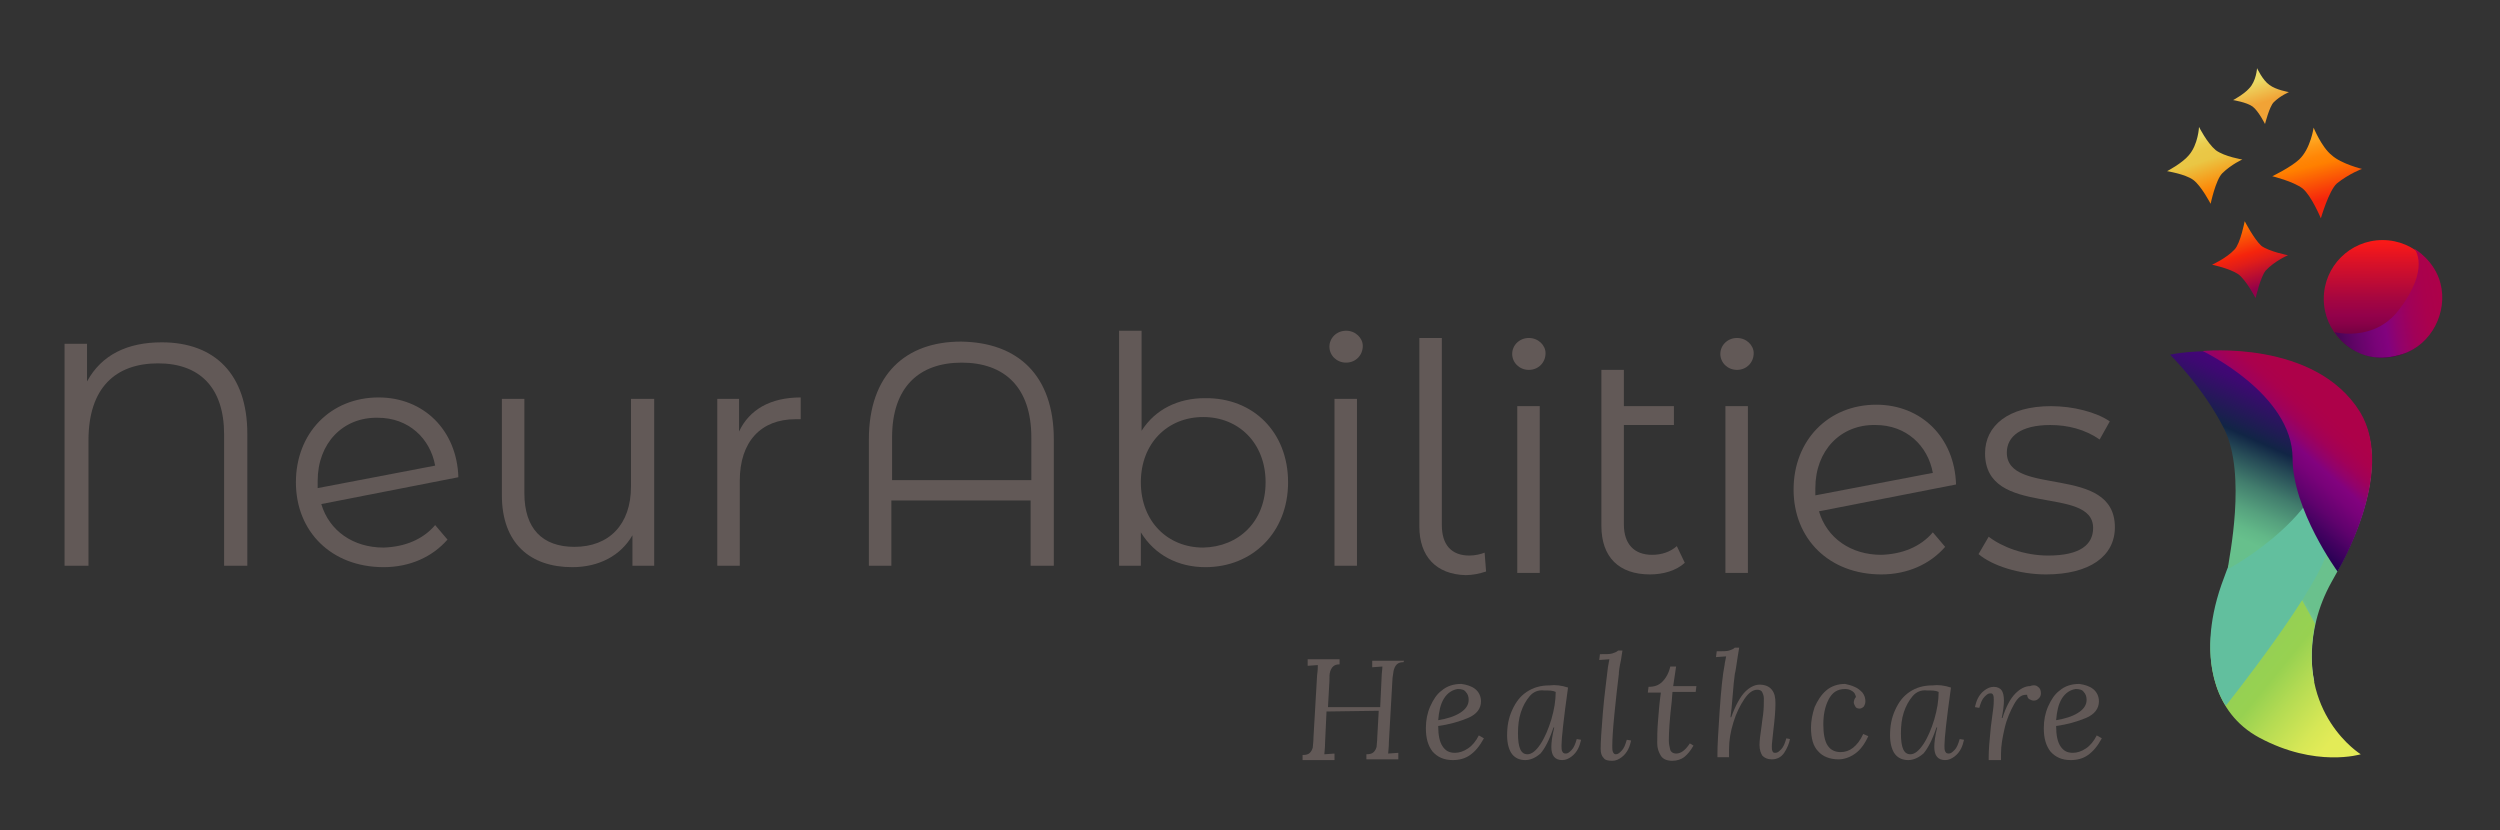 <?xml version="1.0" encoding="UTF-8"?>
<!-- Generator: Adobe Illustrator 21.1.0, SVG Export Plug-In . SVG Version: 6.00 Build 0)  -->
<svg xmlns="http://www.w3.org/2000/svg" xmlns:xlink="http://www.w3.org/1999/xlink" version="1.1" x="0px" y="0px" viewBox="0 0 344.7 114.5" xml:space="preserve">
<rect x="0" y="0" width="344.7" height="114.5" fill="#333333" stroke="none"/>
<g id="Layer_1">
</g>
<g id="Layer_2">
</g>
<g id="Layer_3">
</g>
<g id="Layer_4">
	<g>
		<path fill="#625957" d="M193.5,91.3c-0.4,0-0.7,0.1-0.9,0.3c-0.2,0.2-0.3,0.4-0.4,0.7c-0.1,0.3-0.1,0.7-0.2,1.2l-0.5,8.8    c0,0.8-0.1,1.3-0.1,1.6l1.4-0.1l0,0.9h-4.4l0-0.7c0.5,0,0.8-0.1,1-0.3c0.2-0.2,0.3-0.4,0.4-0.7c0-0.3,0.1-0.8,0.1-1.4l0.2-3.6    l-7.2,0.1l-0.2,4.3c0,0.8-0.1,1.3-0.1,1.6l1.4-0.1l0,0.9h-4.4l0-0.7c0.5,0,0.8-0.1,1-0.3c0.2-0.2,0.3-0.4,0.4-0.7    c0-0.3,0.1-0.7,0.1-1.4l0.5-8.6c0.1-0.7,0.1-1.1,0.1-1.4l-1.4,0.1l0-0.9h4.4l0,0.7c-0.4,0-0.7,0.1-0.9,0.3    c-0.2,0.2-0.3,0.4-0.4,0.7s-0.1,0.7-0.1,1.3l-0.2,3.6h7.2l0.2-4.2c0-0.5,0.1-0.9,0.1-1.4l-1.4,0.1l0-0.9h4.4L193.5,91.3z"></path>
		<path fill="#625957" d="M203.4,95c0.5,0.4,0.8,1,0.8,1.7c0,1-0.6,1.8-1.8,2.3c-1.2,0.5-2.6,0.9-4.1,1.1c0,1.3,0.2,2.2,0.6,2.8    c0.4,0.6,0.9,0.9,1.7,0.9c0.6,0,1.2-0.2,1.8-0.6c0.6-0.4,1.1-1,1.5-1.8l0.7,0.4c-0.6,1.1-1.2,1.8-1.9,2.3s-1.5,0.7-2.4,0.7    c-1.2,0-2.1-0.4-2.8-1.2c-0.6-0.8-0.9-1.8-0.9-3.2c0-1.1,0.2-2.1,0.6-3c0.4-0.9,0.9-1.7,1.6-2.2c0.7-0.6,1.6-0.9,2.7-0.9    C202.2,94.4,202.9,94.6,203.4,95z M199.1,96.3c-0.5,0.8-0.7,1.8-0.8,3c1.2-0.2,2.2-0.5,3-1c0.8-0.5,1.2-1.1,1.2-1.8    c0-0.4-0.1-0.8-0.4-1.1c-0.2-0.3-0.6-0.4-1.1-0.4C200.3,95.1,199.6,95.5,199.1,96.3z"></path>
		<path fill="#625957" d="M216.2,94.8c-0.6,4.3-0.9,7-0.9,8c0,0.3,0,0.6,0.1,0.8c0.1,0.2,0.2,0.3,0.5,0.3c0.3,0,0.5-0.2,0.8-0.5    c0.3-0.3,0.5-0.8,0.7-1.5l0.6,0.1c-0.1,0.4-0.2,0.8-0.4,1.2c-0.2,0.4-0.5,0.8-0.9,1.1s-0.8,0.5-1.3,0.5c-1,0-1.5-0.6-1.5-1.8    c0-0.6,0.1-1.5,0.4-2.7h-0.1c-0.6,1.8-1.2,2.9-1.8,3.6c-0.7,0.6-1.4,0.9-2.1,0.9c-0.8,0-1.4-0.3-1.8-0.8s-0.7-1.4-0.7-2.6    c0-1.3,0.2-2.4,0.7-3.5s1.1-1.9,2-2.5c0.9-0.6,1.9-0.9,3.2-0.9C214.4,94.4,215.3,94.5,216.2,94.8z M210.9,96    c-0.5,0.6-0.9,1.3-1.2,2.2c-0.3,0.9-0.4,1.9-0.4,2.9c0,2,0.4,2.9,1.3,2.9c0.6,0,1.2-0.5,1.8-1.4c0.6-0.9,1.1-2.1,1.5-3.4    c0.4-1.4,0.6-2.6,0.6-3.8c-0.4-0.2-0.9-0.2-1.6-0.2C212.1,95.1,211.4,95.4,210.9,96z"></path>
		<path fill="#625957" d="M223.5,91c-0.2,0.9-0.3,1.6-0.3,2c-0.2,1.6-0.4,3.4-0.6,5.4s-0.3,3.5-0.3,4.5c0,0.3,0,0.6,0.1,0.8    c0.1,0.2,0.2,0.3,0.4,0.3c0.3,0,0.5-0.2,0.8-0.5c0.3-0.3,0.5-0.8,0.7-1.5l0.6,0.1c-0.1,0.4-0.2,0.8-0.4,1.2    c-0.2,0.4-0.5,0.8-0.9,1.1s-0.8,0.5-1.3,0.5c-0.6,0-1-0.1-1.2-0.4c-0.3-0.3-0.4-0.7-0.4-1.3c0-0.9,0.1-2.5,0.3-4.9    s0.5-4.5,0.7-6.3l0.2-1.1l-1.4,0.1l0.1-0.8c0.8,0,1.4,0,1.7-0.1c0.3-0.1,0.6-0.2,0.8-0.4h0.6L223.5,91z"></path>
		<path fill="#625957" d="M230.7,94.6h3.2l-0.1,0.8l-3.2,0l-0.1,1.3c-0.3,2.5-0.4,4.3-0.4,5.4c0,0.5,0.1,0.9,0.2,1.3    c0.1,0.3,0.4,0.5,0.8,0.5c0.7,0,1.3-0.5,1.9-1.4l0.5,0.3c-0.4,0.7-0.8,1.2-1.3,1.6c-0.4,0.3-1,0.5-1.6,0.5c-0.7,0-1.3-0.2-1.6-0.7    s-0.5-1-0.5-1.7c0-0.8,0-1.8,0.1-3c0.1-1.3,0.2-2.6,0.4-4l-1.8,0l0.1-0.8c0.8,0,1.4-0.2,1.9-0.7c0.5-0.5,0.9-1.2,1.1-2.1h0.8    L230.7,94.6z"></path>
		<path fill="#625957" d="M239.6,90.5c-0.2,1.3-0.3,2.1-0.4,2.4c-0.1,0.7-0.2,1.7-0.3,3c-0.1,1.3-0.2,2.3-0.3,3h0.1    c0.6-1.7,1.3-2.9,1.9-3.5c0.6-0.6,1.3-1,2-1c0.7,0,1.3,0.2,1.7,0.7c0.4,0.5,0.5,1.1,0.5,1.9c0,0.9-0.1,2.2-0.3,3.8    c-0.1,1.1-0.2,1.7-0.2,2.1c0,0.3,0,0.5,0.1,0.7s0.2,0.2,0.4,0.2c0.3,0,0.5-0.2,0.8-0.5c0.3-0.3,0.5-0.8,0.7-1.5l0.5,0.1    c-0.1,0.6-0.4,1.3-0.8,1.9c-0.4,0.6-1,0.9-1.7,0.9c-0.6,0-1-0.2-1.3-0.5c-0.2-0.3-0.4-0.8-0.4-1.5c0-0.5,0.1-1.4,0.3-2.7    c0-0.2,0.1-0.7,0.2-1.5c0.1-0.8,0.1-1.6,0.1-2.2c0-0.3-0.1-0.6-0.2-0.8c-0.1-0.3-0.4-0.4-0.7-0.4c-0.6,0-1.2,0.4-1.8,1.3    c-0.6,0.9-1.1,1.9-1.5,3.2c-0.4,1.3-0.6,2.5-0.6,3.7c0,0.3,0,0.6,0,1.1h-1.6c0-0.1,0-0.3,0-0.5c0-1,0.1-2.9,0.3-5.8    c0.2-2.9,0.4-5,0.7-6.5c0-0.2,0.1-0.5,0.2-1.1l-1.4,0.1l0.1-0.8c0.8,0,1.4,0,1.7-0.1c0.3-0.1,0.6-0.2,0.8-0.4h0.6L239.6,90.5z"></path>
		<path fill="#625957" d="M255.7,94.7c0.5,0.2,0.8,0.5,1.1,0.8c0.3,0.4,0.4,0.8,0.4,1.2c0,0.3-0.1,0.5-0.2,0.7    c-0.2,0.2-0.4,0.3-0.6,0.3c-0.3,0-0.5-0.1-0.6-0.3c-0.1-0.2-0.2-0.4-0.2-0.5c0-0.3,0.1-0.6,0.3-0.8c-0.1-0.4-0.2-0.6-0.5-0.8    s-0.6-0.3-1-0.3c-1.1,0-1.8,0.5-2.3,1.5c-0.5,1-0.7,2.1-0.7,3.4c0,1.3,0.2,2.3,0.6,2.9c0.4,0.6,1,0.9,1.8,0.9    c0.6,0,1.2-0.2,1.7-0.6c0.5-0.4,1-1,1.4-1.9l0.7,0.3c-0.5,1.1-1.1,1.9-1.8,2.4c-0.7,0.5-1.5,0.8-2.3,0.8c-1.2,0-2.2-0.4-2.8-1.1    c-0.7-0.7-1-1.8-1-3.3c0-0.9,0.2-1.9,0.5-2.8c0.4-0.9,0.9-1.7,1.6-2.3c0.7-0.6,1.6-0.9,2.6-0.9C254.8,94.4,255.3,94.5,255.7,94.7z    "></path>
		<path fill="#625957" d="M269,94.8c-0.6,4.3-0.9,7-0.9,8c0,0.3,0,0.6,0.1,0.8c0.1,0.2,0.2,0.3,0.5,0.3c0.3,0,0.5-0.2,0.8-0.5    c0.3-0.3,0.5-0.8,0.7-1.5l0.6,0.1c-0.1,0.4-0.2,0.8-0.4,1.2c-0.2,0.4-0.5,0.8-0.9,1.1s-0.8,0.5-1.3,0.5c-1,0-1.5-0.6-1.5-1.8    c0-0.6,0.1-1.5,0.4-2.7h-0.1c-0.6,1.8-1.2,2.9-1.8,3.6c-0.7,0.6-1.4,0.9-2.1,0.9c-0.8,0-1.4-0.3-1.8-0.8s-0.7-1.4-0.7-2.6    c0-1.3,0.2-2.4,0.7-3.5s1.1-1.9,2-2.5c0.9-0.6,1.9-0.9,3.2-0.9C267.2,94.4,268.1,94.5,269,94.8z M263.7,96    c-0.5,0.6-0.9,1.3-1.2,2.2c-0.3,0.9-0.4,1.9-0.4,2.9c0,2,0.4,2.9,1.3,2.9c0.6,0,1.2-0.5,1.8-1.4c0.6-0.9,1.1-2.1,1.5-3.4    c0.4-1.4,0.6-2.6,0.6-3.8c-0.4-0.2-0.9-0.2-1.6-0.2C264.9,95.1,264.2,95.4,263.7,96z"></path>
		<path fill="#625957" d="M281,94.7c0.3,0.2,0.4,0.5,0.4,0.9c0,0.3-0.1,0.5-0.3,0.7c-0.2,0.2-0.4,0.3-0.7,0.3    c-0.2,0-0.4-0.1-0.6-0.2c-0.2-0.1-0.3-0.4-0.3-0.6c-0.1,0-0.1,0-0.2,0c-0.6,0-1.1,0.4-1.6,1.3c-0.5,0.9-1,2-1.3,3.3    c-0.3,1.3-0.5,2.4-0.5,3.5c0,0.1,0,0.4,0,0.9h-1.7c0-0.1,0-0.3,0-0.5c0-0.8,0.1-2.2,0.3-4.1l0.3-2.3c0.1-0.7,0.1-1.2,0.1-1.4    c0-0.3,0-0.5-0.1-0.7s-0.2-0.2-0.4-0.2c-0.3,0-0.5,0.2-0.8,0.5c-0.3,0.3-0.5,0.8-0.7,1.5l-0.6-0.1c0.1-0.4,0.2-0.8,0.4-1.2    c0.2-0.4,0.5-0.8,0.9-1.1c0.4-0.3,0.8-0.5,1.3-0.5c0.5,0,0.9,0.2,1.1,0.5c0.2,0.3,0.3,0.8,0.3,1.4c0,0.6-0.1,1.4-0.3,2.4h0.1    c0.5-1.6,1.1-2.7,1.8-3.4c0.6-0.6,1.3-1,2-1C280.4,94.4,280.8,94.5,281,94.7z"></path>
		<path fill="#625957" d="M288.6,95c0.5,0.4,0.8,1,0.8,1.7c0,1-0.6,1.8-1.8,2.3c-1.2,0.5-2.6,0.9-4.1,1.1c0,1.3,0.2,2.2,0.6,2.8    c0.4,0.6,0.9,0.9,1.7,0.9c0.6,0,1.2-0.2,1.8-0.6c0.6-0.4,1.1-1,1.5-1.8l0.7,0.4c-0.6,1.1-1.2,1.8-1.9,2.3s-1.5,0.7-2.4,0.7    c-1.2,0-2.1-0.4-2.8-1.2c-0.6-0.8-0.9-1.8-0.9-3.2c0-1.1,0.2-2.1,0.6-3c0.4-0.9,0.9-1.7,1.6-2.2c0.7-0.6,1.6-0.9,2.7-0.9    C287.4,94.4,288.1,94.6,288.6,95z M284.3,96.3c-0.5,0.8-0.7,1.8-0.8,3c1.2-0.2,2.2-0.5,3-1c0.8-0.5,1.2-1.1,1.2-1.8    c0-0.4-0.1-0.8-0.4-1.1c-0.2-0.3-0.6-0.4-1.1-0.4C285.5,95.1,284.8,95.5,284.3,96.3z"></path>
	</g>
	<g>
		
			<linearGradient id="SVGID_1_" gradientUnits="userSpaceOnUse" x1="4006.267" y1="2587.782" x2="3980.456" y2="2578.223" gradientTransform="matrix(-0.556 0.831 -0.831 -0.556 4689.283 -1806.243)">
			<stop offset="0" style="stop-color:#B6E3CD"></stop>
			<stop offset="0.22" style="stop-color:#6AC18D"></stop>
		</linearGradient>
		<path fill="url(#SVGID_1_)" d="M319.1,94c0,0-1.7-6.5,2.4-13.8c7.3-12.8,5.9-19.8,4-22.9c-1.1-1.8-2-2.7-2-2.7s-19,7.6-13.5,27    C311.2,85.7,319.1,94,319.1,94z"></path>
		
			<linearGradient id="SVGID_2_" gradientUnits="userSpaceOnUse" x1="5245.965" y1="-1348.693" x2="5275.466" y2="-1351.856" gradientTransform="matrix(-0.704 -0.71 0.71 -0.704 4978.723 2877.667)">
			<stop offset="0.177" style="stop-color:#E3EB57"></stop>
			<stop offset="0.272" style="stop-color:#D6E756"></stop>
			<stop offset="0.446" style="stop-color:#B4DB53"></stop>
			<stop offset="0.575" style="stop-color:#97D151"></stop>
			<stop offset="0.702" style="stop-color:#95D054"></stop>
			<stop offset="0.779" style="stop-color:#8ECE5C"></stop>
			<stop offset="0.843" style="stop-color:#84CA6B"></stop>
			<stop offset="0.899" style="stop-color:#75C57F"></stop>
			<stop offset="0.929" style="stop-color:#6AC18D"></stop>
		</linearGradient>
		<path fill="url(#SVGID_2_)" d="M304.9,87.2c1.2-9.9,7.9-12.8,7.9-12.8s6.4,11.6,6.4,11.6c-2.6,12.5,6.3,18,6.3,18s-6.2,1.9-14-2.3    C305,98.2,304.4,91,304.9,87.2z"></path>
		<path fill="#62BF9E" d="M306.9,97.3c0,0-4.4-5.8-0.6-16.7c3.8-10.8,9.8-19.6,9.8-19.6s6.5,4.4,4.9,14.5    C320.2,80.6,306.9,97.3,306.9,97.3z"></path>
		
			<linearGradient id="SVGID_3_" gradientUnits="userSpaceOnUse" x1="4211.783" y1="2525.88" x2="4184.418" y2="2532.744" gradientTransform="matrix(-0.619 0.786 -0.786 -0.619 4891.567 -1670.764)">
			<stop offset="0.203" style="stop-color:#67C08C"></stop>
			<stop offset="0.26" style="stop-color:#62B888"></stop>
			<stop offset="0.349" style="stop-color:#56A17E"></stop>
			<stop offset="0.461" style="stop-color:#427D6D"></stop>
			<stop offset="0.587" style="stop-color:#264A56"></stop>
			<stop offset="0.671" style="stop-color:#112545"></stop>
			<stop offset="0.725" style="stop-color:#1C1E50"></stop>
			<stop offset="0.903" style="stop-color:#3D0971"></stop>
			<stop offset="1" style="stop-color:#4A017D"></stop>
		</linearGradient>
		<path fill="url(#SVGID_3_)" d="M307.2,78.2c0,0.1,0.2,0.1,0.3,0.1c0.5-0.3,17.9-9.9,12.6-21.4c-5.2-11.4-20.9-8-20.9-8    s4.6,4.5,7.5,10.3C309.8,65.5,307.3,77.1,307.2,78.2z"></path>
		
			<linearGradient id="SVGID_4_" gradientUnits="userSpaceOnUse" x1="4327.169" y1="2451.144" x2="4346.188" y2="2451.144" gradientTransform="matrix(-0.664 0.748 -0.748 -0.664 5028.411 -1554.225)">
			<stop offset="0.11" style="stop-color:#AD0149"></stop>
			<stop offset="0.201" style="stop-color:#AA014D"></stop>
			<stop offset="0.288" style="stop-color:#A10158"></stop>
			<stop offset="0.374" style="stop-color:#91026C"></stop>
			<stop offset="0.435" style="stop-color:#82027E"></stop>
			<stop offset="0.52" style="stop-color:#780279"></stop>
			<stop offset="0.662" style="stop-color:#5F026D"></stop>
			<stop offset="0.843" style="stop-color:#35015A"></stop>
			<stop offset="1" style="stop-color:#0B0146"></stop>
		</linearGradient>
		<path fill="url(#SVGID_4_)" d="M322.3,78.8c0,0-6.2-8.5-6.2-15.6c0-8.9-12.4-14.8-12.4-14.8s15.5-1.6,21.7,8.4    C330.5,65.2,322.3,78.8,322.3,78.8z"></path>
		
			<linearGradient id="SVGID_5_" gradientUnits="userSpaceOnUse" x1="510.48" y1="-502.741" x2="512.118" y2="-518.844" gradientTransform="matrix(0.995 -0.102 0.102 0.995 -127.924 601.601)">
			<stop offset="0" style="stop-color:#360035"></stop>
			<stop offset="5.486909e-02" style="stop-color:#490039"></stop>
			<stop offset="0.189" style="stop-color:#710142"></stop>
			<stop offset="0.296" style="stop-color:#8A0148"></stop>
			<stop offset="0.36" style="stop-color:#93014A"></stop>
			<stop offset="0.506" style="stop-color:#A60640"></stop>
			<stop offset="0.802" style="stop-color:#D81128"></stop>
			<stop offset="1" style="stop-color:#FD1A16"></stop>
		</linearGradient>
		<circle fill="url(#SVGID_5_)" cx="328.5" cy="41.2" r="8.1"></circle>
		
			<linearGradient id="SVGID_6_" gradientUnits="userSpaceOnUse" x1="3336.765" y1="-2520.242" x2="3346.548" y2="-2524.099" gradientTransform="matrix(7.732559e-02 -0.997 0.997 7.732559e-02 2566.408 3562.435)">
			<stop offset="0.108" style="stop-color:#93014A"></stop>
			<stop offset="0.22" style="stop-color:#AD0A39"></stop>
			<stop offset="0.461" style="stop-color:#E11D19"></stop>
			<stop offset="0.579" style="stop-color:#F5240C"></stop>
			<stop offset="1" style="stop-color:#FF8000"></stop>
		</linearGradient>
		<path fill="url(#SVGID_6_)" d="M309.5,30.5c0,0-0.6,3.1-1.4,3.9c-1.1,1.2-3.1,2.1-3.1,2.1s2.4,0.5,3.6,1.3    c1.1,0.8,2.4,3.3,2.4,3.3s0.7-3,1.4-3.8c1.2-1.3,3.2-2.2,3.1-2.1c0,0-2.6-0.5-3.7-1.3C310.8,33,309.5,30.5,309.5,30.5z"></path>
		
			<linearGradient id="SVGID_7_" gradientUnits="userSpaceOnUse" x1="3173.479" y1="-2529.852" x2="3184.568" y2="-2534.224" gradientTransform="matrix(0.147 -1.032 0.99 0.141 2357.623 3661.865)">
			<stop offset="0.187" style="stop-color:#F5240C"></stop>
			<stop offset="0.587" style="stop-color:#FF8000"></stop>
			<stop offset="0.674" style="stop-color:#FF8606"></stop>
			<stop offset="0.794" style="stop-color:#FE9815"></stop>
			<stop offset="0.865" style="stop-color:#FEA621"></stop>
		</linearGradient>
		<path fill="url(#SVGID_7_)" d="M319,17.6c0,0-0.4,2.9-2,4.4c-1.2,1.1-3.7,2.3-3.7,2.3s2.9,0.7,4.2,1.7c1.2,1,2.5,4.1,2.5,4.1    s1.1-3.8,2.2-4.8c1.6-1.3,3.6-2.1,3.5-2c0,0-2.9-0.7-4.2-1.9C320.1,20.3,319,17.6,319,17.6z"></path>
		
			<linearGradient id="SVGID_8_" gradientUnits="userSpaceOnUse" x1="3378.27" y1="-2522.817" x2="3387.669" y2="-2526.522" gradientTransform="matrix(6.199430e-02 -1.04 0.998 5.948199e-02 2614.461 3692.51)">
			<stop offset="0.265" style="stop-color:#FF8000"></stop>
			<stop offset="0.692" style="stop-color:#EAC644"></stop>
			<stop offset="0.826" style="stop-color:#EAC847"></stop>
			<stop offset="0.907" style="stop-color:#EBCD4F"></stop>
			<stop offset="0.974" style="stop-color:#EBD65D"></stop>
			<stop offset="1" style="stop-color:#ECDB65"></stop>
		</linearGradient>
		<path fill="url(#SVGID_8_)" d="M303.2,17.5c0,0-0.1,2.4-1.4,3.9c-0.9,1.1-3,2.2-3,2.2s2.5,0.4,3.6,1.2c1.1,0.8,2.4,3.3,2.4,3.3    s0.7-3.3,1.6-4.2c1.2-1.2,2.9-2,2.8-1.9c0,0-2.5-0.4-3.7-1.3C304.3,19.7,303.2,17.5,303.2,17.5z"></path>
		
			<linearGradient id="SVGID_9_" gradientUnits="userSpaceOnUse" x1="3329.993" y1="-2528.543" x2="3336.902" y2="-2531.266" gradientTransform="matrix(8.746640e-02 -1.039 0.997 8.392181e-02 2541.177 3687.615)">
			<stop offset="0.156" style="stop-color:#F1A336"></stop>
			<stop offset="0.557" style="stop-color:#ECDB65"></stop>
			<stop offset="0.674" style="stop-color:#ECDC68"></stop>
			<stop offset="0.746" style="stop-color:#EDDE70"></stop>
			<stop offset="0.804" style="stop-color:#EFE17F"></stop>
			<stop offset="0.856" style="stop-color:#F1E693"></stop>
			<stop offset="0.904" style="stop-color:#F5ECAD"></stop>
			<stop offset="0.948" style="stop-color:#F9F4CE"></stop>
			<stop offset="0.989" style="stop-color:#FEFCF3"></stop>
			<stop offset="1" style="stop-color:#FFFFFF"></stop>
		</linearGradient>
		<path fill="url(#SVGID_9_)" d="M311.2,9.4c0,0-0.1,1.8-1.1,2.8c-0.7,0.8-2.2,1.6-2.2,1.6s1.9,0.3,2.7,0.9c0.8,0.6,1.7,2.4,1.7,2.4    s0.6-2.4,1.2-3c0.9-0.9,2.1-1.4,2.1-1.4c0,0-1.8-0.3-2.7-1C312,11.1,311.2,9.4,311.2,9.4z"></path>
		
			<linearGradient id="SVGID_10_" gradientUnits="userSpaceOnUse" x1="5406.976" y1="1141.259" x2="5422.434" y2="1141.259" gradientTransform="matrix(-0.985 0.172 -0.172 -0.985 5859.306 238.087)">
			<stop offset="0" style="stop-color:#AD0149"></stop>
			<stop offset="0.151" style="stop-color:#AA014D"></stop>
			<stop offset="0.296" style="stop-color:#A10158"></stop>
			<stop offset="0.438" style="stop-color:#91026C"></stop>
			<stop offset="0.538" style="stop-color:#82027E"></stop>
			<stop offset="0.653" style="stop-color:#780377"></stop>
			<stop offset="0.845" style="stop-color:#5F0465"></stop>
			<stop offset="1" style="stop-color:#450653"></stop>
		</linearGradient>
		<path fill="url(#SVGID_10_)" d="M321.9,45.8c0,0,5.4,1.4,8.8-3c4.5-5.8,2.2-8.5,2.2-8.5s2.8,1.6,3.6,4.8c1,3.9-1.2,8.4-5.2,9.7    C324.9,50.9,321.9,45.8,321.9,45.8z"></path>
	</g>
	<path fill="#625957" d="M34.1,59.8V78h-3.2V59.9c0-6.5-3.4-9.8-9.1-9.8c-5.9,0-9.6,3.4-9.6,10.6V78H8.9V47.4H12v5.2   c2-3.7,5.6-5.4,10.3-5.4C29.6,47.2,34.1,51.6,34.1,59.8z"></path>
	<path fill="#625957" d="M60,72.4l1.7,2c-2.1,2.4-5.2,3.8-8.8,3.8c-7.2,0-12.1-4.9-12.1-11.7c0-6.8,4.8-11.7,11.4-11.7   c6.2,0,10.8,4.5,11,11l-18.9,3.7c1.1,3.7,4.4,6,8.6,6C55.8,75.4,58.3,74.4,60,72.4z M43.8,66.3c0,0.3,0,0.7,0,1l16.2-3.1   c-0.7-3.8-3.7-6.6-7.9-6.6C47.3,57.5,43.8,61.1,43.8,66.3z"></path>
	<path fill="#625957" d="M90.2,55v23h-3v-4.2c-1.6,2.8-4.6,4.4-8.3,4.4c-5.8,0-9.7-3.3-9.7-9.9V55h3.1v13c0,4.9,2.5,7.4,6.9,7.4   c4.8,0,7.8-3.1,7.8-8.3V55H90.2z"></path>
	<path fill="#625957" d="M110.4,54.8v3c-0.3,0-0.5,0-0.7,0c-4.8,0-7.7,3.1-7.7,8.5V78h-3.1V55h3v4.5   C103.3,56.5,106.2,54.8,110.4,54.8z"></path>
	<path fill="#625957" d="M145.3,60.6V78h-3.2v-9h-19.2v9h-3.1V60.6c0-9,5.1-13.5,12.7-13.5C140.3,47.2,145.3,51.7,145.3,60.6z    M142.2,66.2v-5.9c0-6.9-3.7-10.3-9.6-10.3c-5.9,0-9.6,3.4-9.6,10.3v5.9H142.2z"></path>
	<path fill="#625957" d="M177.6,66.5c0,6.9-4.9,11.7-11.4,11.7c-3.8,0-7-1.7-8.9-4.8V78h-3V45.6h3.1v13.8c1.9-3,5.1-4.5,8.7-4.5   C172.8,54.8,177.6,59.6,177.6,66.5z M174.5,66.5c0-5.4-3.7-9-8.6-9c-4.9,0-8.6,3.6-8.6,9c0,5.4,3.7,9,8.6,9   C170.8,75.4,174.5,71.9,174.5,66.5z"></path>
	<path fill="#625957" d="M183.3,47.8c0-1.2,1-2.2,2.3-2.2c1.3,0,2.3,1,2.3,2.1c0,1.3-1,2.3-2.3,2.3C184.3,50,183.3,49,183.3,47.8z    M184,55h3.1v23H184V55z"></path>
	<path fill="#625957" d="M195.7,72.6v-26h3.1v25.8c0,2.7,1.3,4.2,3.8,4.2c0.8,0,1.6-0.2,2.1-0.4l0.2,2.6c-0.9,0.3-1.9,0.5-2.8,0.5   C198,79.2,195.7,76.7,195.7,72.6z"></path>
	<path fill="#625957" d="M208.5,48.8c0-1.2,1-2.2,2.3-2.2c1.3,0,2.3,1,2.3,2.1c0,1.3-1,2.3-2.3,2.3C209.5,51,208.5,50,208.5,48.8z    M209.2,56h3.1v23h-3.1V56z"></path>
	<path fill="#625957" d="M232.3,77.6c-1.2,1.1-3,1.6-4.8,1.6c-4.3,0-6.7-2.4-6.7-6.7V51h3.1v5h6.9v2.6h-6.9v13.7   c0,2.7,1.4,4.2,3.9,4.2c1.3,0,2.5-0.4,3.4-1.2L232.3,77.6z"></path>
	<path fill="#625957" d="M237.2,48.8c0-1.2,1-2.2,2.3-2.2c1.3,0,2.3,1,2.3,2.1c0,1.3-1,2.3-2.3,2.3C238.2,51,237.2,50,237.2,48.8z    M237.9,56h3.1v23h-3.1V56z"></path>
	<path fill="#625957" d="M266.5,73.4l1.7,2c-2.1,2.4-5.2,3.8-8.8,3.8c-7.2,0-12.1-4.9-12.1-11.7c0-6.8,4.8-11.7,11.4-11.7   c6.2,0,10.8,4.5,11,11l-18.9,3.7c1.1,3.7,4.4,6,8.6,6C262.3,76.4,264.8,75.4,266.5,73.4z M250.3,67.3c0,0.3,0,0.7,0,1l16.2-3.1   c-0.7-3.8-3.7-6.6-7.9-6.6C253.8,58.5,250.3,62.1,250.3,67.3z"></path>
	<path fill="#625957" d="M272.8,76.4l1.4-2.4c1.8,1.4,4.9,2.6,8.2,2.6c4.4,0,6.2-1.5,6.2-3.8c0-6-14.9-1.3-14.9-10.3   c0-3.8,3.2-6.5,9.1-6.5c3,0,6.2,0.8,8.1,2.1l-1.4,2.5c-2-1.4-4.4-2-6.8-2c-4.1,0-6,1.6-6,3.8c0,6.2,14.9,1.5,14.9,10.3   c0,4-3.5,6.5-9.5,6.5C278.4,79.2,274.7,78,272.8,76.4z"></path>
</g>
</svg>
